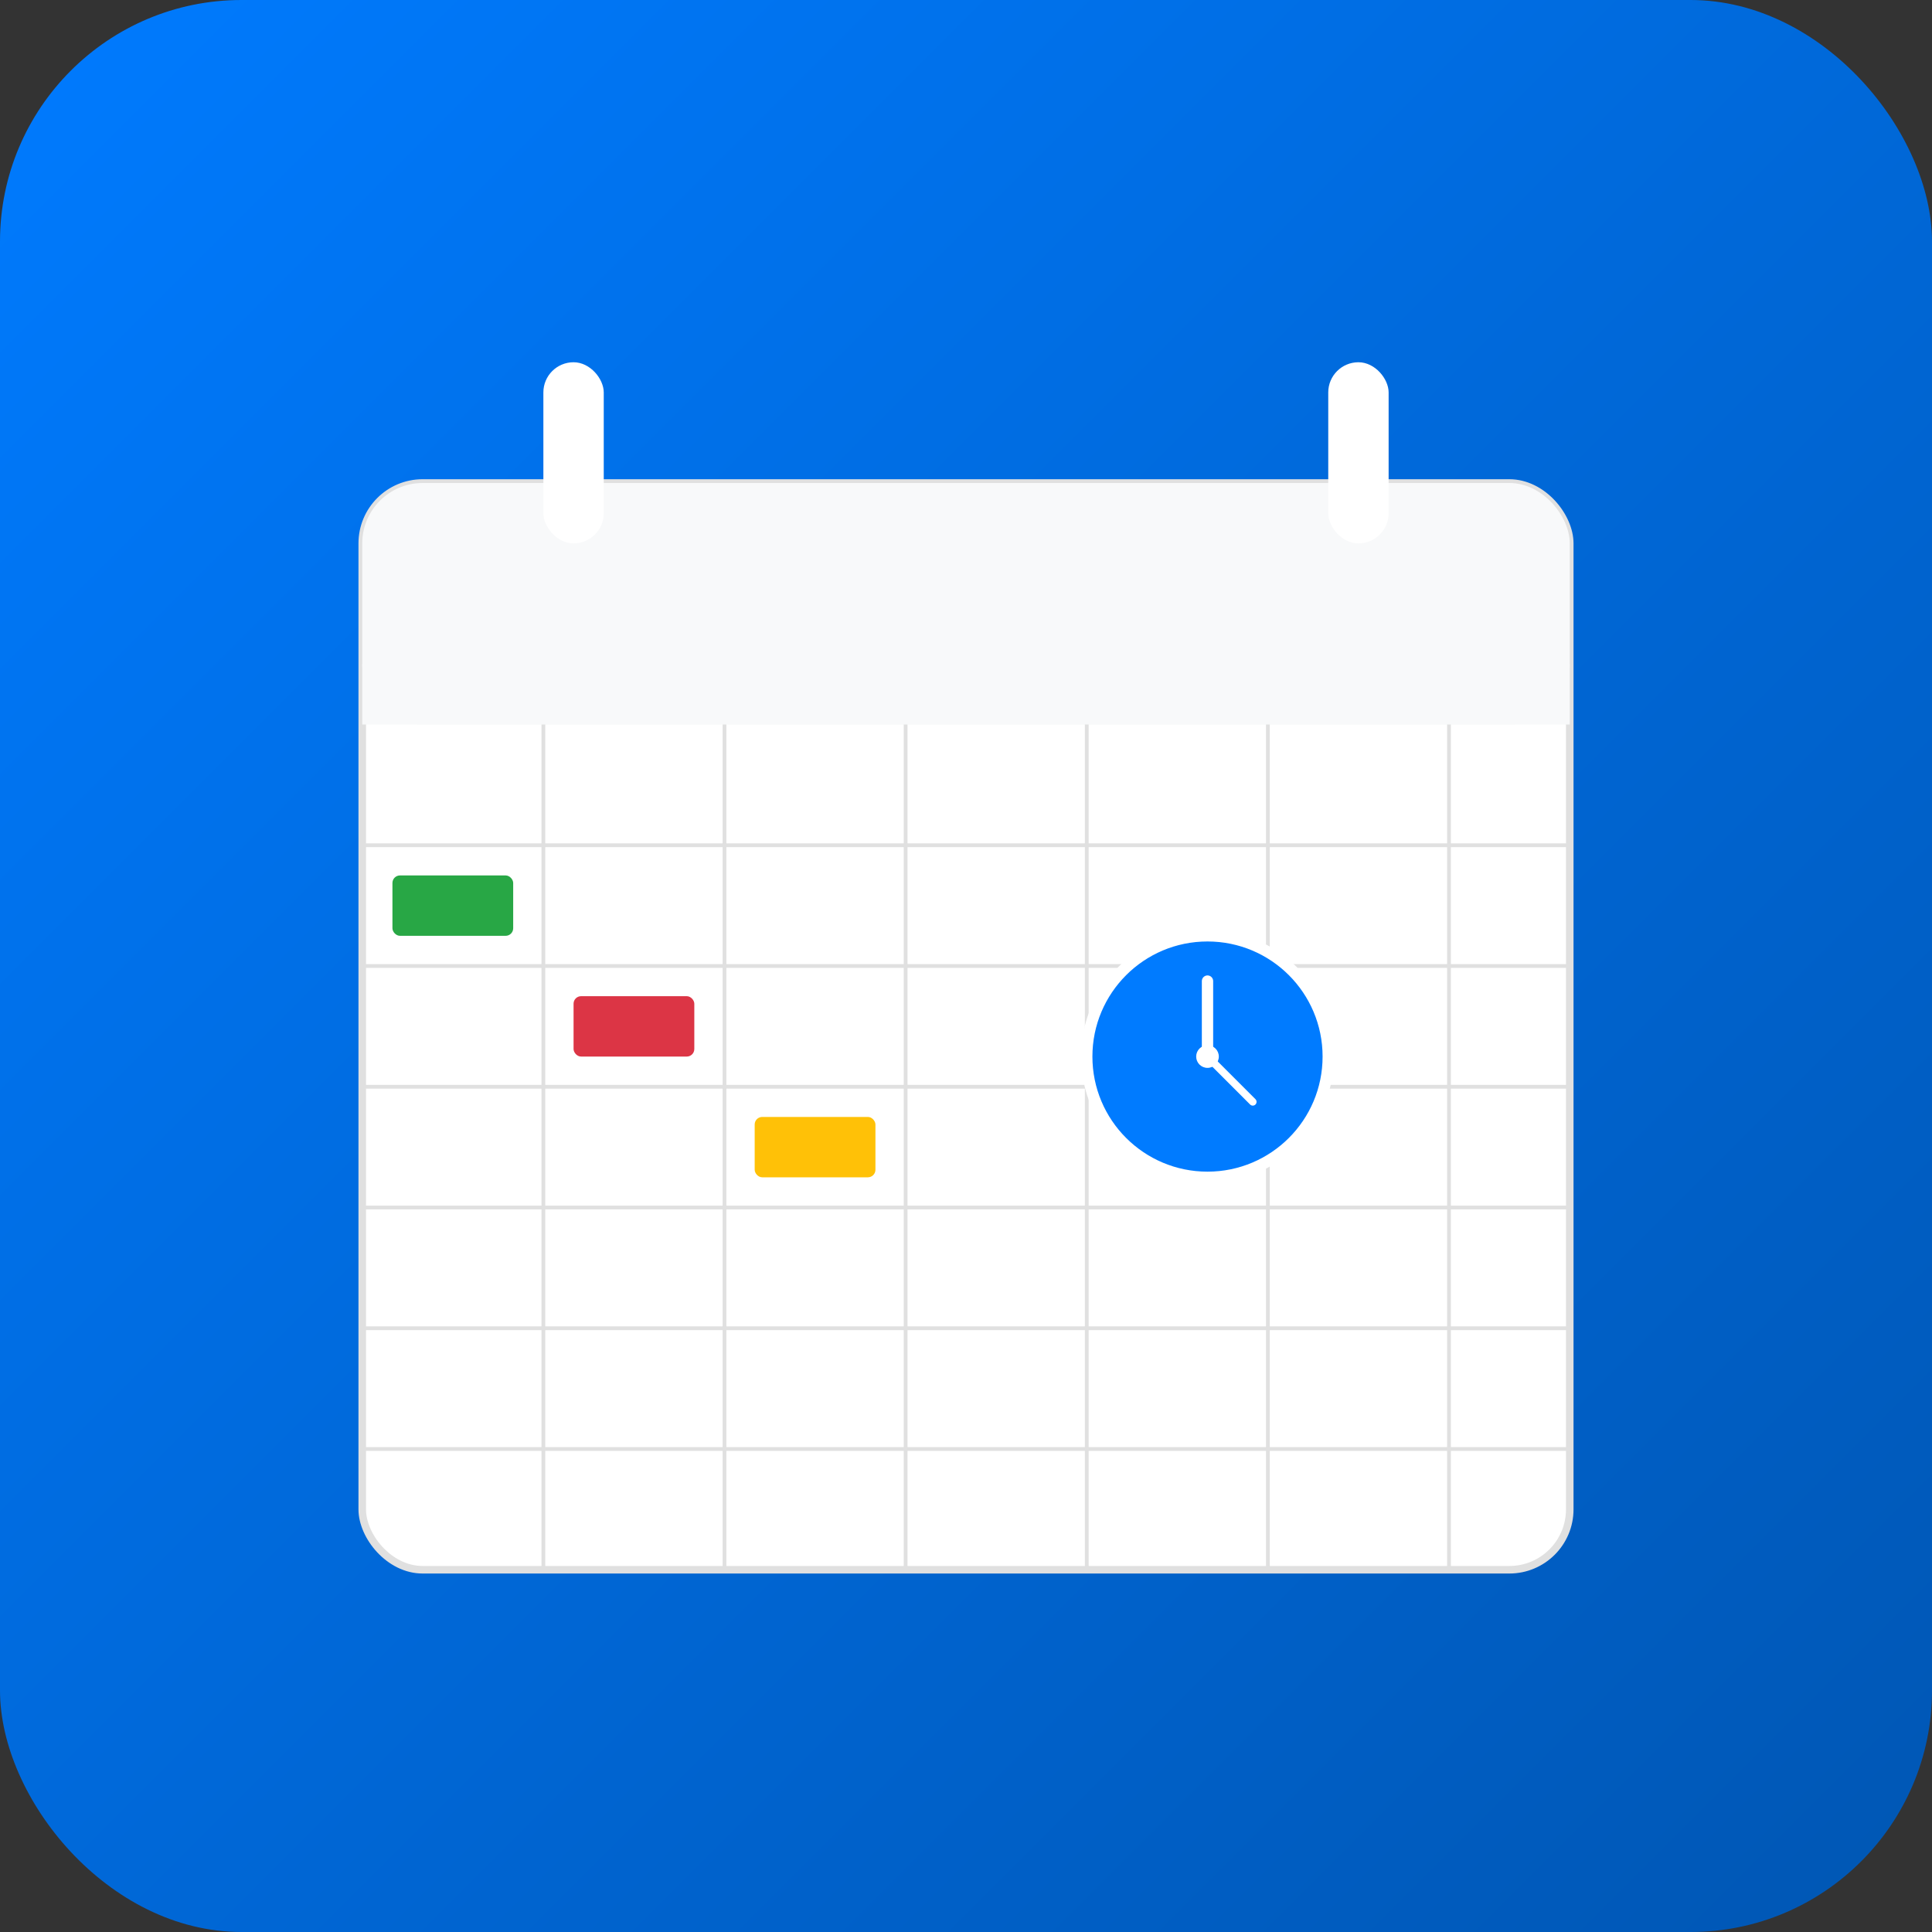 <svg width="512" height="512" viewBox="0 0 512 512" xmlns="http://www.w3.org/2000/svg">
  <rect x="0" y="0" width="512" height="512" fill="#333333" stroke="none"/>
  <defs>
    <linearGradient id="gradient" x1="0%" y1="0%" x2="100%" y2="100%">
      <stop offset="0%" style="stop-color:#007bff;stop-opacity:1" />
      <stop offset="100%" style="stop-color:#0056b3;stop-opacity:1" />
    </linearGradient>
  </defs>
  
  <!-- Background -->
  <rect width="512" height="512" rx="64" fill="url(#gradient)"/>
  
  <!-- Calendar Base -->
  <rect x="96" y="128" width="320" height="288" rx="16" fill="#ffffff" stroke="#e0e0e0" stroke-width="2"/>
  
  <!-- Calendar Header -->
  <rect x="96" y="128" width="320" height="64" rx="16" fill="#f8f9fa"/>
  <rect x="96" y="176" width="320" height="16" fill="#f8f9fa"/>
  
  <!-- Calendar Rings -->
  <rect x="144" y="96" width="16" height="48" rx="8" fill="#ffffff"/>
  <rect x="352" y="96" width="16" height="48" rx="8" fill="#ffffff"/>
  
  <!-- Calendar Grid -->
  <g stroke="#e0e0e0" stroke-width="1" fill="none">
    <line x1="144" y1="192" x2="144" y2="416"/>
    <line x1="192" y1="192" x2="192" y2="416"/>
    <line x1="240" y1="192" x2="240" y2="416"/>
    <line x1="288" y1="192" x2="288" y2="416"/>
    <line x1="336" y1="192" x2="336" y2="416"/>
    <line x1="384" y1="192" x2="384" y2="416"/>
    
    <line x1="96" y1="224" x2="416" y2="224"/>
    <line x1="96" y1="256" x2="416" y2="256"/>
    <line x1="96" y1="288" x2="416" y2="288"/>
    <line x1="96" y1="320" x2="416" y2="320"/>
    <line x1="96" y1="352" x2="416" y2="352"/>
    <line x1="96" y1="384" x2="416" y2="384"/>
  </g>
  
  <!-- Clock/Timer Icon -->
  <circle cx="320" cy="280" r="32" fill="#007bff" stroke="#ffffff" stroke-width="3"/>
  <circle cx="320" cy="280" r="3" fill="#ffffff"/>
  <line x1="320" y1="280" x2="320" y2="260" stroke="#ffffff" stroke-width="3" stroke-linecap="round"/>
  <line x1="320" y1="280" x2="332" y2="292" stroke="#ffffff" stroke-width="2" stroke-linecap="round"/>
  
  <!-- Event Blocks -->
  <rect x="104" y="232" width="32" height="16" rx="2" fill="#28a745"/>
  <rect x="152" y="264" width="32" height="16" rx="2" fill="#dc3545"/>
  <rect x="200" y="296" width="32" height="16" rx="2" fill="#ffc107"/>
</svg>